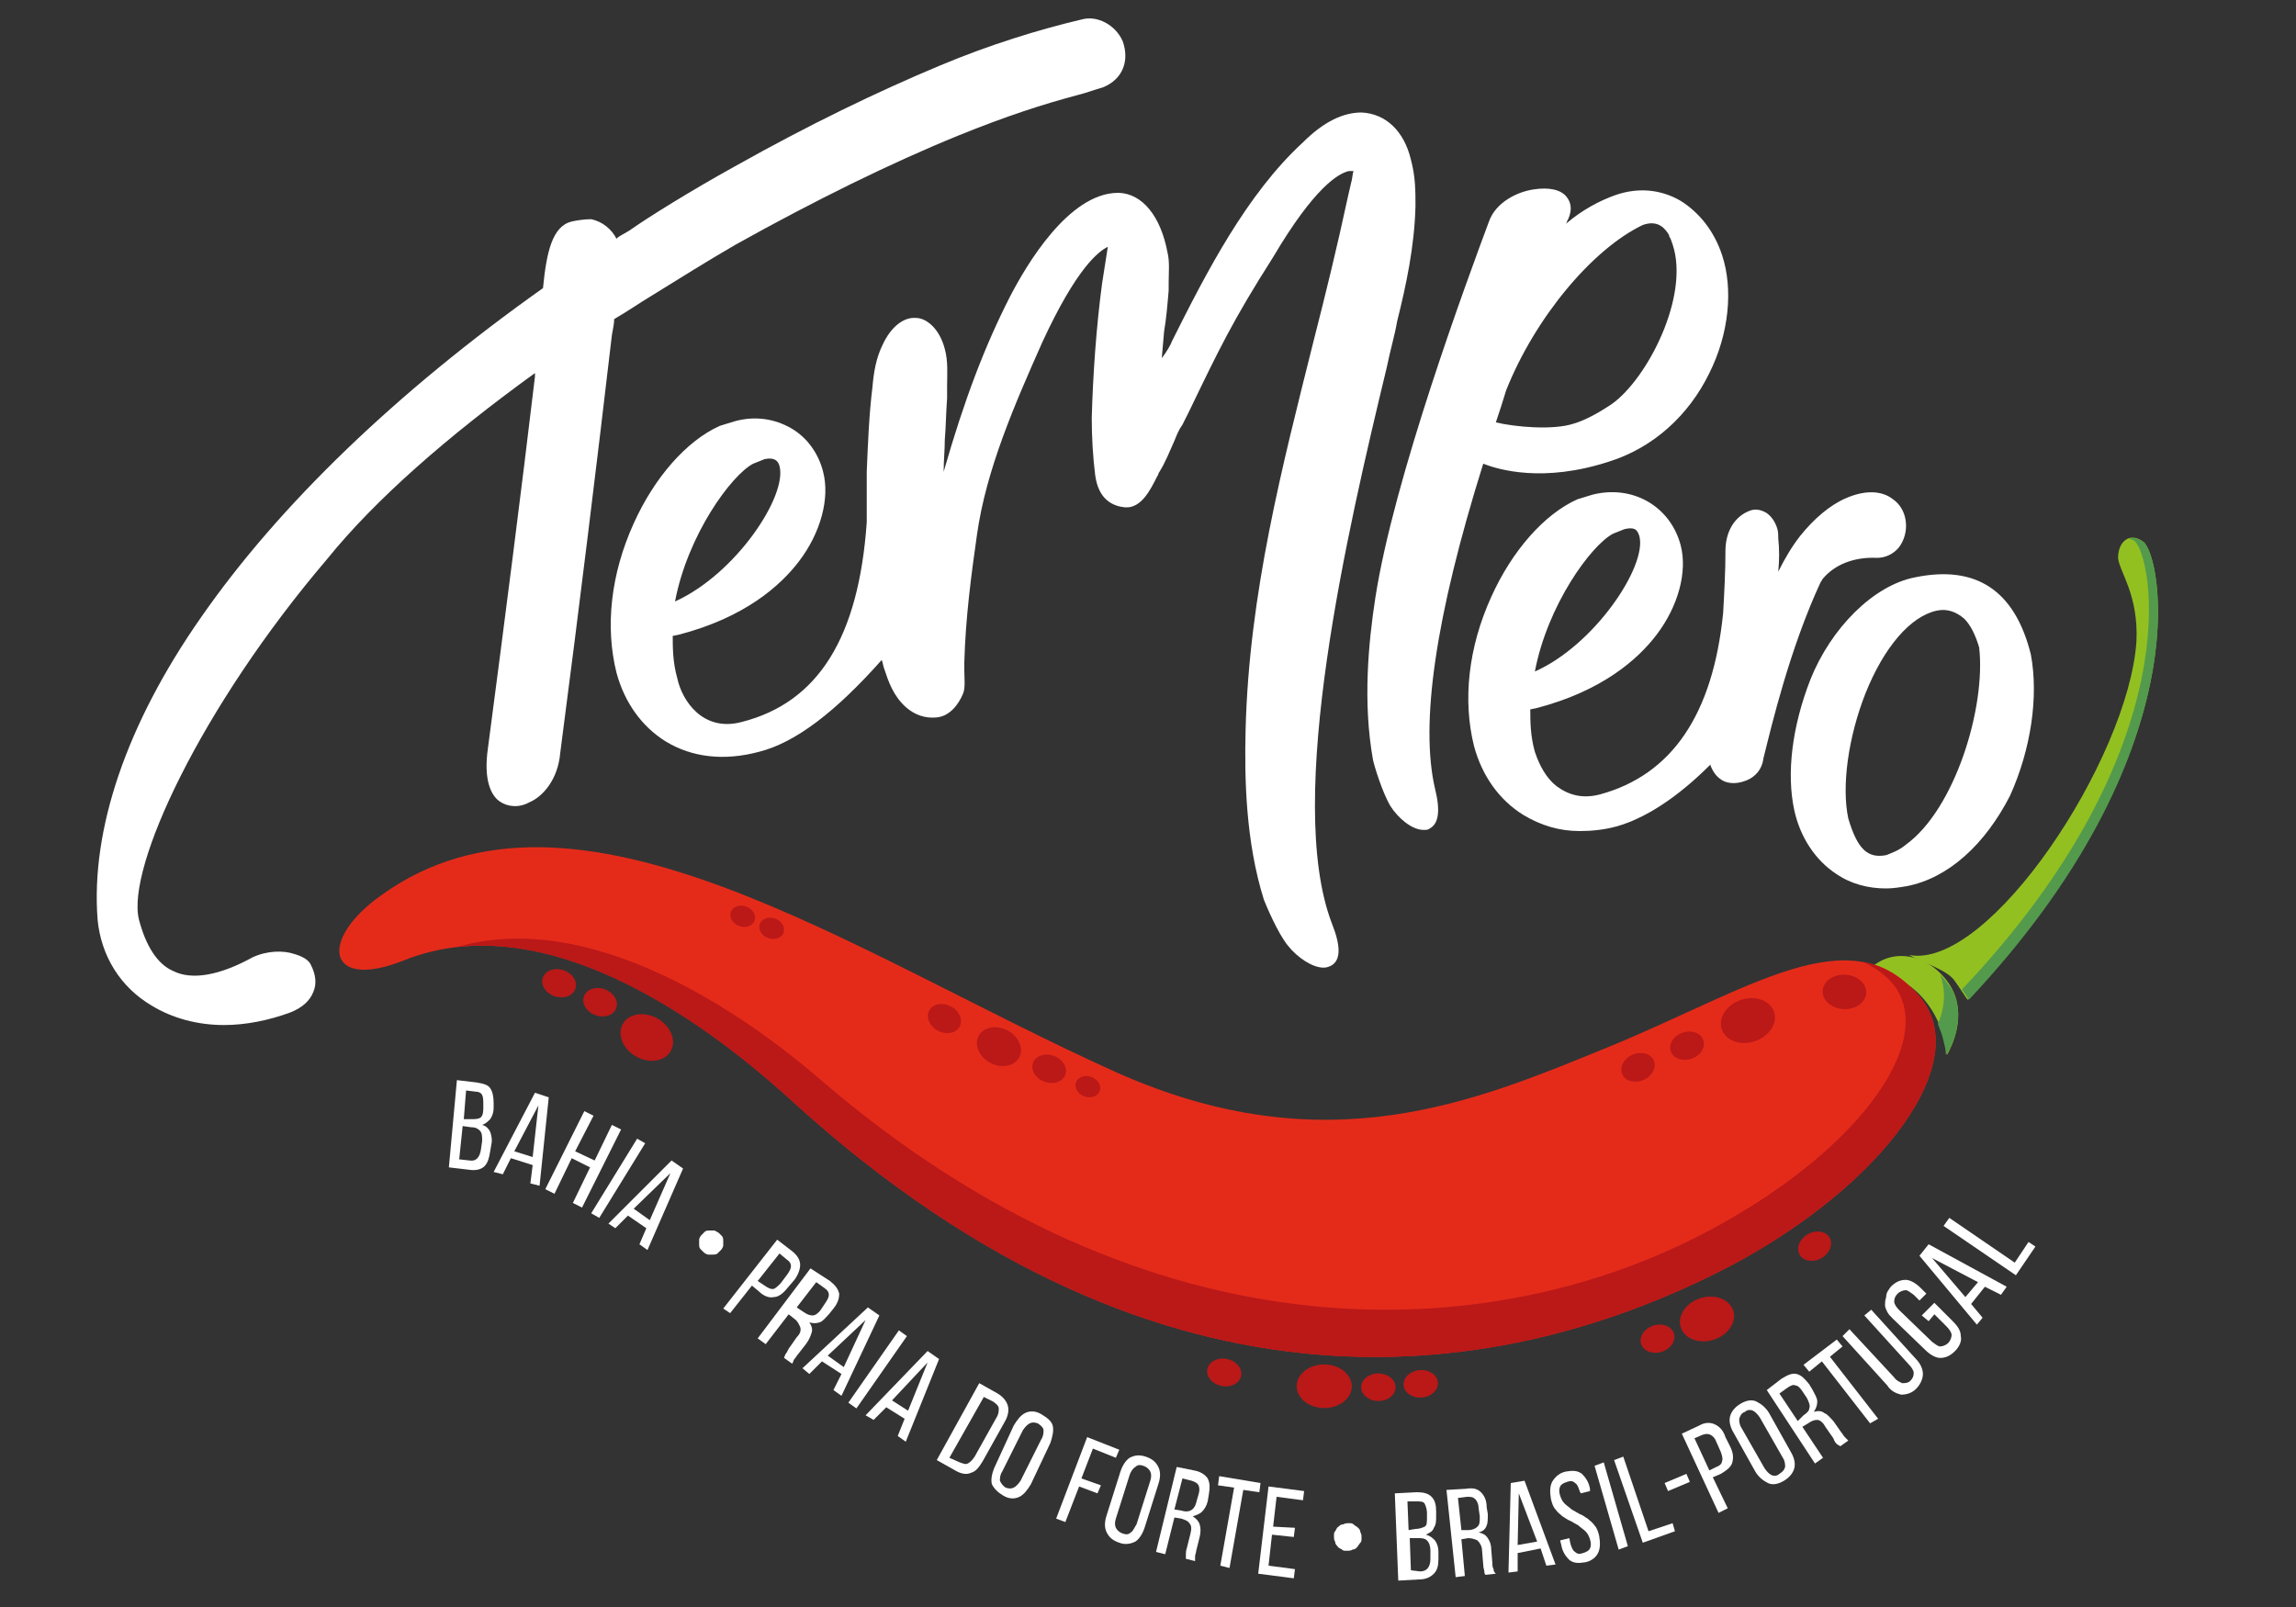 <?xml version="1.0" encoding="utf-8"?>
<!-- Generator: Adobe Illustrator 26.4.1, SVG Export Plug-In . SVG Version: 6.00 Build 0)  -->
<svg version="1.1" id="Camada_1" xmlns="http://www.w3.org/2000/svg" xmlns:xlink="http://www.w3.org/1999/xlink" x="0px" y="0px"
	 viewBox="0 0 200 140" style="enable-background:new 0 0 200 140;" xml:space="preserve">
<rect x="0" y="0" width="200" height="140" fill="#333333" stroke="none"/>
<style type="text/css">
	.st0{fill:#E6431C;}
	.st1{fill:#FFFFFF;}
	.st2{fill:#93C021;}
	.st3{fill:#539A4D;}
	.st4{fill:#E42B1A;}
	.st5{fill:#BB1818;}
</style>
<path class="st0" d="M84,100"/>
<g>
	<path class="st1" d="M53.5,27.8c1.2-0.7,2.2-1.4,3.2-2c2.6-1.6,4.8-3,7.4-4.5c6.8-3.8,13.5-7.1,19.4-9.5c4.2-1.7,7.3-2.7,10.3-3.5
		c0.8-0.2,1.6-0.5,2.3-0.7l0,0c1.7-0.7,2.3-2.3,1.7-4l0,0c-0.6-1.4-2.2-2.3-3.6-1.9c-3.8,0.9-8,2.2-12.3,4
		c-5.5,2.3-11.5,5.2-17.9,8.8c-3.8,2.1-7.5,4.4-9.2,5.6c-0.5,0.3-0.9,0.5-1,0.6l0,0l-0.1,0.1c-0.4-0.8-1.2-1.5-2.2-1.7l-0.1,0
		c-0.5,0-1.2,0.1-1.6,0.2c-1.7,0.4-2.2,2.7-2.5,5.8c-12.7,9-23,18.9-29.8,28.7C11,63.1,7.9,72.3,8.5,80.1c0.3,3.2,2,5.9,4.7,7.5
		c1.8,1.1,4,1.7,6.3,1.7c1.9,0,3.9-0.4,5.8-1.1c1-0.4,1.7-1,2-1.8c0.3-0.7,0.2-1.5-0.2-2.3c-0.2-0.5-0.8-0.8-1.5-1
		c-0.9-0.3-2.3-0.3-3.6,0.3c-2.9,1.6-5.3,2-6.9,1.2c-1.4-0.6-2.4-2.2-3-4.5c-1.1-4.5,5.4-18.5,16.4-31.4C32.7,43.5,39,38,46.6,32.5
		c0,0.1,0,0.2,0,0.3c-1.2,10.1-2.6,21-4.1,32.4c-0.4,2.8,0.3,4.1,1,4.6c0.7,0.5,1.7,0.6,2.6,0.1c1.2-0.5,2.5-2,2.7-4.3
		c1.7-13,3.2-25.3,4.5-36.4C53.4,28.6,53.5,28.2,53.5,27.8z"/>
	<path class="st1" d="M158.6,50.7c0.1-0.1,0.1-0.2,0.2-0.3c1-1.2,2.7-1.9,4.7-1.8l0,0c0.7,0,1.4-0.3,1.9-0.9c1-1.3,0.8-3.3-0.5-4.2
		c-1-0.8-2.5-0.8-4.1-0.1c-1.4,0.6-2.8,1.8-4,3.3c-0.7,0.9-1.3,1.9-1.9,3.1c0.1-1,0.1-2,0-2.9l0-0.1c0-0.2,0-0.5-0.1-0.8
		c-0.2-0.6-0.5-1-0.9-1.3c-0.5-0.3-1-0.4-1.5-0.2c-1.3,0.5-2.1,1.8-2.1,3.5c0,1.8-0.1,3.6-0.2,5.4c-0.9,8.9-4.5,14.1-10.7,15.8
		c-1.5,0.4-2.7,0.1-3.8-0.7c-0.9-0.7-1.5-1.8-1.9-3c-0.4-1.4-0.4-2.7-0.4-3.7l0.5-0.1c5.8-1.5,8.9-4.3,10.5-6.4
		c1.9-2.5,2.7-5.5,2.1-7.8c-0.9-3.4-4.2-5.3-7.7-4.4l-1.3,0.4l0,0c-2.9,1.3-5.7,4.5-7.5,8.5c-2,4.4-2.5,9-1.5,13
		c0.7,2.6,2.2,4.7,4.3,6c1.5,0.9,3.1,1.4,4.9,1.4c1,0,2.1-0.1,3.2-0.4c2.5-0.7,5.3-2.5,8.2-5.4c0,0,0,0.1,0,0.1
		c0.1,0.2,0.3,0.8,0.9,1.2c0.4,0.3,1.2,0.5,2.2,0.1c0.8-0.3,1.4-1,1.5-1.9l0.1-0.4C154.3,63.3,155.9,56.5,158.6,50.7L158.6,50.7z
		 M133.7,58.5c1.1-5.8,4.9-11,6.8-12l1-0.4c0.4-0.1,0.7-0.1,0.9,0c0.2,0.1,0.3,0.3,0.4,0.6C143.5,49.3,138.9,56.2,133.7,58.5z"/>
	<path class="st1" d="M176.9,57L176.9,57c-1.4-5.6-4.8-7.8-10.1-6.7c-3.6,0.7-7.3,4.4-9.1,8.9c-1.6,4.1-2.1,8.2-1.4,11.4
		c0.5,2.3,1.8,4.3,3.6,5.5c1.3,0.9,2.8,1.3,4.4,1.3c0.6,0,1.2-0.1,1.8-0.2c3.6-0.7,6.8-3.6,9-7.9C176.9,65.3,177.6,60.7,176.9,57z
		 M166,73.6L166,73.6c-0.6,0.5-1.2,0.7-1.7,0.9c-1.6,0.3-2.5-0.5-3.3-3.2c-0.6-2.8,0-7.1,1.5-10.9c1.6-4,3.9-6.7,6.2-7.2
		c0.9-0.2,1.7,0.1,2.4,0.7c0.6,0.6,1,1.5,1.3,2.5C173,61.6,170.3,70.5,166,73.6z"/>
	<path class="st1" d="M120.8,32c0.3-1.5,0.7-2.8,0.9-4c0.8-3.2,1.5-6.5,1.6-10c0-1.4,0-2.6-0.4-4.1c-0.6-2.5-2.2-4-4.3-4.1
		c-1.6,0-3.3,0.8-5.1,2.6c-4.9,4.5-8.4,11.3-11.4,17.3c-0.1,0.3-0.5,1-0.9,1.5l0.2-2.3c0.2-1.2,0.3-2.4,0.4-3.6c0-0.2,0-0.4,0-0.7
		c0-0.8,0.1-1.8-0.1-2.6c-0.6-3.2-2.2-5.1-4.2-5.2c0,0-0.1,0-0.1,0c-4.3,0-8,6.3-9.4,9c-2.2,4.3-4,9-5.8,15.3c0-1,0.1-1.9,0.1-2.8
		c0.1-1.2,0.1-2.3,0.2-3.6l0-1.1c0-1,0.1-2.1-0.2-3.2c-0.5-1.9-1.7-2.7-2.5-2.7c-1.1-0.1-2.2,0.8-2.9,2.3c-0.6,1.2-0.8,2.5-0.9,3.7
		c-0.3,2.4-0.4,5-0.5,7.4c0,1.4,0,2.9,0,4.4c-0.7,10-4.2,15.7-10.9,17.4c-3.4,0.9-5.2-1.9-5.6-3.8c-0.4-1.4-0.4-2.7-0.4-3.7l0.5-0.1
		c5.8-1.5,8.9-4.3,10.5-6.4c1.9-2.5,2.7-5.5,2.1-7.8c-0.4-1.6-1.4-3-2.8-3.8c-1.4-0.8-3.1-1.1-4.9-0.6l-1.3,0.4l0,0
		c-2.9,1.3-5.7,4.5-7.5,8.5c-2,4.4-2.5,9-1.5,13c0.7,2.6,2.2,4.7,4.3,6c2.3,1.4,5.1,1.7,8.1,0.9c3.2-0.8,6.7-3.5,10.7-8
		c0.1,0.2,0.1,0.4,0.2,0.7c0.4,1.2,0.8,2.4,1.9,3.4c0.8,0.7,1.7,1,2.7,0.9c1.1-0.1,1.9-1.1,2.3-2.1l0,0c0.2-0.5,0.1-1.3,0.1-2
		c0-0.3,0-0.5,0-0.7c0.1-3.8,0.6-7.6,1.1-11.1c0.8-5.7,3.3-11.4,5.7-16.8c3-6.5,4.9-7.9,5.7-8.3L96,24.7c-0.5,3.7-0.8,8-0.9,11.7
		c0,1.7,0.1,3.4,0.3,5c0.3,2.2,1.6,2.7,2.6,2.8c1.4,0.1,2.2-1.5,2.8-2.7c0.1-0.1,0.1-0.3,0.2-0.4c0.5-0.8,0.9-1.8,1.3-2.7
		c0.2-0.5,0.4-1,0.7-1.4l0.6-1.2c2.6-5.4,3.8-7.9,7.3-13.4c3.6-6.1,5.7-7.3,6.6-7.5c0.2,0,0.3,0,0.4,0c-0.1,0.3-0.1,0.7-0.2,1
		c-0.1,0.4-0.2,0.9-0.3,1.3c-0.9,4.2-1.9,8.3-3,12.6c-2.7,10.8-5.6,21.9-5.9,33.8c-0.1,4.2,0,9.7,1.6,14.8l0,0
		c0.2,0.5,1.2,2.9,2.1,4c0.8,1,2.1,1.9,3.1,1.9c0.3,0,0.5-0.1,0.7-0.2c0.8-0.5,0.8-1.7,0-3.7C111.9,69.6,117.4,46.1,120.8,32z
		 M58.8,52.4c1.1-5.8,4.9-11,6.8-12l1-0.4c0.9-0.2,1.2,0.2,1.3,0.6C68.6,43.2,64.1,50,58.8,52.4z"/>
	<path class="st1" d="M129.2,40.4c1.3,0.5,5.2,1.7,11-0.2c3.8-1.2,6.9-4,8.7-7.7c1.7-3.4,2.1-7.3,1.1-10.3c-0.7-2.1-2-3.7-3.6-4.7
		c-1.7-1-3.7-1.2-5.7-0.5c-1.4,0.5-2.9,1.3-4.3,2.5c0.1-0.1,0.1-0.3,0.2-0.4c0.4-0.9,0.2-1.5-0.1-1.9c-0.5-0.7-1.6-0.9-2.9-0.7
		c-1.4,0.2-3.3,1.1-3.9,2.8c-1.9,5.1-8.3,22.4-9.9,32.8c-0.6,3.9-1.1,9.1-0.2,14.1l0,0c0.1,0.5,0.8,2.8,1.5,4
		c0.7,1.1,1.9,2.1,2.9,2.1c0.2,0,0.4,0,0.5-0.1c0.8-0.4,1-1.5,0.5-3.5C123.7,63.1,125,53.8,129.2,40.4z M130.3,36.8
		c0.3-0.9,0.6-1.8,0.9-2.8c2.5-6.3,7.5-12.3,11.9-14.4c1.4-0.5,2,0.4,2.3,0.9l0,0.1c0.1,0.1,0.2,0.4,0.3,0.7
		c1.5,4.5-2.2,11.7-5.3,13.9c-1.2,0.8-2.3,1.4-3.3,1.7C135.3,37.5,132,37.2,130.3,36.8z"/>
</g>
<g>
	<path class="st2" d="M163,84.3c0.9,0.2,1.8,0.6,2.6,1.1c1.9,1.1,3.2,2.9,3.8,5.3c0.1,0.4,0.2,0.8,0.2,1.2c0.4-0.7,1.8-3.5,0.3-6
		C168.3,83.3,165.1,82.4,163,84.3z"/>
	<path class="st3" d="M169.9,86c-0.3-0.4-0.6-0.8-0.9-1.1c0.6,1.6,0.3,3.2-0.2,4.3c0.2,0.5,0.4,1,0.5,1.5c0.1,0.4,0.2,0.8,0.2,1.2
		C170,91.3,171.4,88.4,169.9,86z"/>
	<path class="st2" d="M186.7,47.2c-1.2-0.9-2.2,0-2.2,1.4c0.1,1.2,1.8,3.2,1.6,7.3c-0.7,10.2-12.8,28.6-19.8,27.3
		c1,0.6,3.4,1.3,4,2.3c0.1,0.1,1,1.5,1.1,1.6C191.8,65.5,188.3,48.4,186.7,47.2z"/>
	<path class="st3" d="M186.7,47.2c-0.5-0.3-0.9-0.4-1.2-0.3c0.1,0.1,0.2,0.1,0.4,0.2c1.6,1.2,5.1,17.9-15,39.1
		c0.3,0.4,0.6,0.9,0.6,0.9C191.8,65.5,188.3,48.4,186.7,47.2z"/>
	<path class="st4" d="M139.9,91.3c-11.3,4.6-24.4,10.3-42.7,2.1C74.3,83.1,50.1,65.8,33.2,78c-5.5,3.9-4.7,8.3,1.9,5.7
		c13.8-5.6,29.5,8.2,34.1,12.4c32.4,29.4,62.1,24.3,81.5,14.2c13.4-7.1,21.3-17.9,16.5-23.5C161.2,79.7,152.4,86.2,139.9,91.3z"/>
	<path class="st5" d="M167.2,86.8c-1.5-1.7-3.1-2.7-4.9-3c1,0.5,2,1.1,2.8,2.2c3.5,5-3.5,14.5-16.4,21.3
		C130,117.2,100.4,119,71.4,94C67,90.2,52.6,78.8,39.8,82.5c12.5-1.4,25.3,9.9,29.4,13.6c32.4,29.4,62.1,24.3,81.5,14.2
		C164.1,103.2,172,92.4,167.2,86.8z"/>
	<ellipse transform="matrix(0.954 -0.299 0.299 0.954 -27.552 49.659)" class="st5" cx="148.7" cy="115" rx="2.4" ry="1.9"/>
	
		<ellipse transform="matrix(6.402102e-03 -1 1 6.402102e-03 -6.188 235.395)" class="st5" cx="115.4" cy="120.8" rx="1.9" ry="2.4"/>
	<ellipse transform="matrix(0.491 -0.871 0.871 0.491 -50.043 95.036)" class="st5" cx="56.3" cy="90.4" rx="1.9" ry="2.4"/>
	<ellipse transform="matrix(0.954 -0.299 0.299 0.954 -28.268 48.471)" class="st5" cx="144.4" cy="116.7" rx="1.5" ry="1.2"/>
	
		<ellipse transform="matrix(0.87 -0.493 0.493 0.87 -32.972 92.114)" class="st5" cx="158.1" cy="108.5" rx="1.5" ry="1.2"/>
	
		<ellipse transform="matrix(6.402102e-03 -1 1 6.402102e-03 -1.502 240.18)" class="st5" cx="120.1" cy="120.8" rx="1.2" ry="1.5"/>
	
		<ellipse transform="matrix(0.996 -8.518771e-02 8.518771e-02 0.996 -9.82 10.985)" class="st5" cx="123.8" cy="120.6" rx="1.5" ry="1.2"/>
	
		<ellipse transform="matrix(0.199 -0.98 0.98 0.199 -31.78 200.234)" class="st5" cx="106.6" cy="119.6" rx="1.2" ry="1.5"/>
	<ellipse transform="matrix(0.949 -0.316 0.316 0.949 -20.271 52.639)" class="st5" cx="152.2" cy="88.9" rx="2.4" ry="1.9"/>
	<ellipse transform="matrix(0.949 -0.316 0.316 0.949 -21.241 51.067)" class="st5" cx="146.9" cy="91.1" rx="1.5" ry="1.2"/>
	<ellipse transform="matrix(0.916 -0.401 0.401 0.916 -25.281 65.111)" class="st5" cx="142.7" cy="92.9" rx="1.5" ry="1.2"/>
	<ellipse transform="matrix(0.461 -0.887 0.887 0.461 -34.032 126.397)" class="st5" cx="87.1" cy="91.2" rx="1.6" ry="2"/>
	<ellipse transform="matrix(0.35 -0.937 0.937 0.35 -27.834 146.17)" class="st5" cx="91.4" cy="93.1" rx="1.2" ry="1.5"/>
	<ellipse transform="matrix(0.461 -0.887 0.887 0.461 -34.35 120.845)" class="st5" cx="82.3" cy="88.7" rx="1.2" ry="1.5"/>
	<ellipse transform="matrix(0.35 -0.937 0.937 0.35 -32.688 112.426)" class="st5" cx="64.6" cy="79.8" rx="0.9" ry="1.1"/>
	<ellipse transform="matrix(0.35 -0.937 0.937 0.35 -32.012 115.562)" class="st5" cx="67.2" cy="80.8" rx="0.9" ry="1.1"/>
	<ellipse transform="matrix(0.35 -0.937 0.937 0.35 -27.117 150.259)" class="st5" cx="94.7" cy="94.7" rx="0.9" ry="1.1"/>
	
		<ellipse transform="matrix(4.787619e-02 -0.999 0.999 4.787619e-02 66.664 242.717)" class="st5" cx="160.6" cy="86.4" rx="1.5" ry="1.9"/>
	<ellipse transform="matrix(0.313 -0.95 0.95 0.313 -47.957 105.099)" class="st5" cx="48.7" cy="85.7" rx="1.2" ry="1.5"/>
	<ellipse transform="matrix(0.35 -0.937 0.937 0.35 -47.797 105.669)" class="st5" cx="52.2" cy="87.3" rx="1.2" ry="1.5"/>
</g>
<g>
	<path class="st1" d="M41.5,94.3c0.6,0.1,1,0.2,1.2,0.5c0.2,0.3,0.3,0.7,0.3,1.3l0,0.4c0,0.4-0.1,0.7-0.3,1
		c-0.2,0.2-0.4,0.4-0.7,0.5c0.4,0.1,0.6,0.4,0.7,0.6c0.1,0.3,0.2,0.7,0.1,1.1l-0.1,0.6c-0.1,0.6-0.2,1-0.5,1.3
		c-0.3,0.3-0.8,0.4-1.4,0.3l-1.7-0.2l0.7-7.6L41.5,94.3z M40.9,101.1c0.6,0.1,0.9-0.3,1-1l0.1-0.7c0-0.4,0-0.7-0.2-0.9
		c-0.2-0.2-0.4-0.3-0.8-0.3l-0.7-0.1L40,101L40.9,101.1z M41,97.5c0.3,0,0.6,0,0.8-0.1c0.2-0.1,0.3-0.4,0.3-0.8l0-0.4
		c0-0.3,0-0.6-0.1-0.8c-0.1-0.2-0.3-0.3-0.6-0.3L40.6,95l-0.2,2.5L41,97.5z"/>
	<path class="st1" d="M44.5,100.9l-0.7,1.4l-0.8-0.2l3.6-6.9l1.2,0.4l-0.8,7.7l-0.8-0.2l0.2-1.6L44.5,100.9z M44.8,100.3l1.6,0.5
		l0.5-4.5L44.8,100.3z"/>
	<path class="st1" d="M49.8,100.9l-1.5,3.1l-0.8-0.4l3.4-6.8l0.8,0.4l-1.6,3.1l1.7,0.8l1.5-3.1l0.8,0.4l-3.4,6.8l-0.8-0.4l1.5-3.1
		L49.8,100.9z"/>
	<path class="st1" d="M56.2,99.6l-4,6.5l-0.7-0.4l4-6.5L56.2,99.6z"/>
	<path class="st1" d="M54.7,105.9l-1.1,1.1l-0.6-0.4l5.5-5.5l1,0.7l-3.1,7.1l-0.7-0.5l0.6-1.4L54.7,105.9z M55.2,105.3l1.4,1
		l1.8-4.1L55.2,105.3z"/>
	<path class="st1" d="M62.6,107.4c0.1,0.1,0.2,0.2,0.3,0.3c0.1,0.1,0.1,0.3,0.1,0.4c0,0.1,0,0.3,0,0.4c0,0.1-0.1,0.3-0.2,0.4
		s-0.2,0.2-0.3,0.3c-0.1,0.1-0.3,0.1-0.4,0.1c-0.1,0-0.3,0-0.4,0c-0.1,0-0.3-0.1-0.4-0.2c-0.1-0.1-0.2-0.2-0.3-0.3
		c-0.1-0.1-0.1-0.3-0.1-0.4c0-0.1,0-0.3,0-0.4c0-0.1,0.1-0.3,0.2-0.4c0.1-0.1,0.2-0.2,0.3-0.3c0.1-0.1,0.3-0.1,0.4-0.1
		c0.1,0,0.3,0,0.4,0C62.3,107.2,62.4,107.3,62.6,107.4z"/>
	<path class="st1" d="M69,109c0.5,0.4,0.7,0.8,0.7,1.2c0,0.4-0.2,0.9-0.5,1.3l-0.6,0.7c-0.4,0.5-0.8,0.8-1.2,0.8
		c-0.4,0.1-0.9-0.1-1.3-0.5l-0.6-0.5l-1.9,2.4L63,114l4.7-6L69,109z M66.6,112c0.3,0.2,0.5,0.3,0.7,0.3c0.2,0,0.4-0.2,0.7-0.5
		l0.6-0.8c0.2-0.3,0.3-0.5,0.3-0.7c0-0.2-0.1-0.4-0.4-0.6l-0.6-0.5l-1.9,2.4L66.6,112z"/>
	<path class="st1" d="M72.3,111.6c0.5,0.4,0.7,0.7,0.8,1.1c0,0.4-0.1,0.8-0.5,1.3l-0.4,0.5c-0.3,0.3-0.5,0.6-0.8,0.7
		c-0.3,0.1-0.6,0.1-0.9,0c0.2,0.3,0.3,0.6,0.2,0.9c-0.1,0.3-0.2,0.6-0.5,1l-0.7,0.9c-0.1,0.1-0.2,0.3-0.3,0.4
		c-0.1,0.1-0.1,0.3-0.2,0.4l-0.7-0.5c0-0.1,0.1-0.2,0.1-0.3c0.1-0.1,0.2-0.3,0.3-0.5l0.7-1c0.3-0.3,0.4-0.6,0.3-0.9
		c-0.1-0.2-0.2-0.5-0.5-0.7l-0.5-0.4l-2,2.6l-0.7-0.5l4.6-6.1L72.3,111.6z M70,114.3c0.3,0.2,0.5,0.3,0.8,0.3c0.2,0,0.5-0.2,0.7-0.5
		l0.4-0.6c0.2-0.3,0.3-0.5,0.3-0.7c0-0.2-0.1-0.4-0.4-0.6l-0.7-0.5l-1.7,2.2L70,114.3z"/>
	<path class="st1" d="M71.6,118.6l-1.1,1.1l-0.6-0.5l5.7-5.3l1,0.7l-3.3,7l-0.7-0.5l0.7-1.4L71.6,118.6z M72.1,118.1l1.4,1l1.9-4.1
		L72.1,118.1z"/>
	<path class="st1" d="M79,116.4l-4.4,6.3l-0.7-0.5l4.4-6.3L79,116.4z"/>
	<path class="st1" d="M77.2,122.6l-1.1,1.1l-0.7-0.4l5.4-5.6l1,0.7l-2.9,7.2l-0.7-0.5l0.6-1.5L77.2,122.6z M77.7,122l1.4,0.9
		l1.7-4.2L77.7,122z"/>
	<path class="st1" d="M86.9,121.4c0.5,0.3,0.8,0.7,0.9,1.1c0.1,0.4,0,0.9-0.3,1.4l-1.9,3.4c-0.3,0.5-0.6,0.9-1,1
		c-0.4,0.2-0.9,0.1-1.4-0.2l-1.6-0.9l3.7-6.7L86.9,121.4z M83.6,127.4c0.3,0.1,0.5,0.2,0.7,0.1c0.2-0.1,0.4-0.3,0.6-0.6l1.9-3.4
		c0.2-0.3,0.2-0.6,0.2-0.8s-0.2-0.4-0.5-0.6l-0.8-0.4l-3,5.3L83.6,127.4z"/>
	<path class="st1" d="M88.3,124.2c0.3-0.5,0.6-0.9,1-1.1c0.4-0.2,0.9-0.2,1.4,0.1c0.5,0.3,0.9,0.6,1,1c0.1,0.4,0,0.9-0.2,1.5
		l-1.7,3.6c-0.3,0.5-0.6,0.9-1,1.1c-0.4,0.2-0.9,0.2-1.4-0.1c-0.5-0.3-0.8-0.6-1-1c-0.1-0.4,0-0.9,0.2-1.4L88.3,124.2z M87.3,128.2
		c-0.2,0.3-0.2,0.6-0.2,0.8c0.1,0.2,0.2,0.4,0.5,0.6c0.3,0.1,0.5,0.1,0.7,0c0.2-0.1,0.4-0.3,0.6-0.6l1.8-3.6
		c0.2-0.3,0.2-0.6,0.2-0.8c0-0.2-0.2-0.4-0.5-0.6c-0.3-0.1-0.5-0.1-0.7,0c-0.2,0.1-0.4,0.3-0.6,0.6L87.3,128.2z"/>
	<path class="st1" d="M95.9,129.4l-0.3,0.7l-1.6-0.6l-1.2,3.1l-0.8-0.3l2.7-7.1l2.8,1.1l-0.3,0.7l-2-0.8l-1,2.6L95.9,129.4z"/>
	<path class="st1" d="M97.6,128.2c0.2-0.6,0.5-1,0.8-1.2c0.4-0.2,0.8-0.3,1.4-0.1c0.6,0.2,0.9,0.5,1.1,0.9c0.2,0.4,0.2,0.9,0,1.5
		l-1.2,3.8c-0.2,0.6-0.5,1-0.8,1.2c-0.4,0.2-0.9,0.3-1.4,0.1c-0.6-0.2-0.9-0.5-1.1-0.9c-0.2-0.4-0.2-0.9,0-1.5L97.6,128.2z
		 M97.2,132.3c-0.1,0.3-0.1,0.6,0,0.8c0.1,0.2,0.3,0.4,0.6,0.5c0.3,0.1,0.5,0.1,0.7-0.1c0.2-0.1,0.3-0.4,0.5-0.7l1.2-3.8
		c0.1-0.3,0.1-0.6,0-0.8c-0.1-0.2-0.3-0.4-0.6-0.5c-0.3-0.1-0.5-0.1-0.7,0.1c-0.2,0.1-0.4,0.4-0.5,0.7L97.2,132.3z"/>
	<path class="st1" d="M104,128.1c0.6,0.1,1,0.4,1.2,0.7c0.2,0.4,0.2,0.8,0.1,1.4l-0.1,0.6c-0.1,0.4-0.3,0.7-0.5,0.9
		s-0.5,0.3-0.8,0.4c0.3,0.2,0.5,0.4,0.6,0.7c0.1,0.3,0.1,0.7,0,1.1l-0.3,1.2c0,0.2-0.1,0.3-0.1,0.5c0,0.2,0,0.3,0,0.4l-0.8-0.2
		c0-0.1,0-0.2,0-0.4c0-0.1,0-0.3,0.1-0.6l0.3-1.2c0.1-0.4,0.1-0.7-0.1-0.9c-0.1-0.2-0.4-0.3-0.7-0.4l-0.6-0.1l-0.8,3.2l-0.8-0.2
		l1.8-7.4L104,128.1z M102.9,131.6c0.3,0.1,0.6,0.1,0.8,0c0.2-0.1,0.4-0.3,0.5-0.7l0.2-0.7c0.1-0.3,0.1-0.6,0-0.8s-0.3-0.3-0.6-0.4
		l-0.8-0.2l-0.7,2.7L102.9,131.6z"/>
	<path class="st1" d="M106.3,136.4l1.2-6.8l-1.4-0.2l0.1-0.8l3.6,0.6l-0.1,0.8l-1.4-0.2l-1.2,6.8L106.3,136.4z"/>
	<path class="st1" d="M112.8,133.1l-0.1,0.8l-1.9-0.2l-0.3,2.7l2.3,0.3l-0.1,0.8l-3.1-0.4l0.9-7.6l3.1,0.4l-0.1,0.8l-2.3-0.3
		l-0.3,2.6L112.8,133.1z"/>
	<path class="st1" d="M117.5,132.7c0.2,0,0.3,0,0.4,0.1c0.1,0.1,0.3,0.2,0.4,0.3c0.1,0.1,0.2,0.2,0.2,0.4c0.1,0.1,0.1,0.3,0.1,0.5
		c0,0.2,0,0.3-0.1,0.4c-0.1,0.1-0.2,0.3-0.3,0.4c-0.1,0.1-0.2,0.2-0.4,0.2c-0.1,0.1-0.3,0.1-0.5,0.1c-0.2,0-0.3,0-0.4-0.1
		c-0.1-0.1-0.3-0.1-0.4-0.3c-0.1-0.1-0.2-0.2-0.2-0.4c-0.1-0.1-0.1-0.3-0.1-0.5c0-0.2,0-0.3,0.1-0.4c0.1-0.1,0.1-0.3,0.3-0.4
		c0.1-0.1,0.2-0.2,0.4-0.2C117.2,132.7,117.3,132.7,117.5,132.7z"/>
	<path class="st1" d="M123.4,130c0.6,0,1,0.1,1.3,0.4c0.3,0.3,0.4,0.7,0.4,1.3l0,0.4c0,0.4,0,0.7-0.2,1c-0.1,0.3-0.3,0.4-0.7,0.6
		c0.4,0.1,0.6,0.3,0.8,0.5c0.2,0.3,0.3,0.6,0.3,1l0,0.6c0,0.6-0.1,1-0.4,1.3c-0.3,0.3-0.7,0.5-1.3,0.5l-1.8,0.1l-0.3-7.6L123.4,130z
		 M123.3,133.2c0.3,0,0.6-0.1,0.8-0.2c0.2-0.1,0.2-0.4,0.2-0.8l0-0.4c0-0.3-0.1-0.6-0.2-0.8c-0.1-0.2-0.4-0.2-0.7-0.2l-0.8,0
		l0.1,2.5L123.3,133.2z M123.7,136.9c0.6,0,0.9-0.4,0.9-1.1l0-0.7c0-0.4-0.1-0.7-0.3-0.9c-0.2-0.2-0.5-0.2-0.8-0.2l-0.7,0l0.1,2.8
		L123.7,136.9z"/>
	<path class="st1" d="M127.7,129.7c0.6-0.1,1,0,1.3,0.3c0.3,0.3,0.5,0.7,0.5,1.3l0.1,0.6c0,0.4,0,0.8-0.1,1
		c-0.1,0.3-0.3,0.5-0.7,0.6c0.4,0.1,0.6,0.2,0.8,0.5s0.3,0.6,0.3,1l0.1,1.2c0,0.2,0,0.3,0.1,0.5c0,0.2,0.1,0.3,0.2,0.4l-0.9,0.1
		c-0.1-0.1-0.1-0.2-0.1-0.3c0-0.1-0.1-0.3-0.1-0.6l-0.1-1.2c0-0.4-0.2-0.7-0.4-0.9c-0.2-0.1-0.5-0.2-0.8-0.2l-0.6,0.1l0.3,3.2
		l-0.8,0.1l-0.8-7.6L127.7,129.7z M127.9,133.3c0.3,0,0.6-0.1,0.8-0.3s0.2-0.4,0.2-0.9l-0.1-0.7c0-0.3-0.1-0.6-0.3-0.8
		c-0.2-0.2-0.4-0.2-0.7-0.2l-0.8,0.1l0.3,2.8L127.9,133.3z"/>
	<path class="st1" d="M132.2,135.3l0,1.6l-0.8,0.1l0.2-7.8l1.2-0.2l2.7,7.3l-0.8,0.1l-0.5-1.5L132.2,135.3z M132.2,134.6l1.7-0.3
		l-1.6-4.2L132.2,134.6z"/>
	<path class="st1" d="M136.4,128.2c0.6-0.1,1-0.1,1.4,0.2c0.3,0.3,0.6,0.7,0.7,1.3l0,0.2l-0.8,0.2l-0.1-0.2
		c-0.1-0.3-0.2-0.6-0.4-0.7c-0.2-0.2-0.4-0.2-0.7-0.1s-0.5,0.2-0.6,0.4s-0.1,0.5,0,0.8c0.1,0.3,0.2,0.5,0.4,0.7
		c0.2,0.2,0.4,0.3,0.6,0.5c0.2,0.1,0.5,0.3,0.7,0.4c0.3,0.1,0.5,0.3,0.7,0.4c0.2,0.2,0.4,0.3,0.6,0.6c0.2,0.2,0.3,0.5,0.4,0.9
		c0.1,0.6,0.1,1.1-0.1,1.5c-0.2,0.4-0.6,0.7-1.1,0.8c-0.6,0.1-1,0.1-1.4-0.2c-0.3-0.3-0.6-0.7-0.7-1.3l-0.1-0.4l0.8-0.2l0.1,0.5
		c0.1,0.3,0.2,0.6,0.4,0.7c0.2,0.2,0.4,0.2,0.7,0.1c0.3-0.1,0.5-0.2,0.6-0.4s0.1-0.5,0-0.8c-0.1-0.3-0.2-0.5-0.4-0.7
		c-0.2-0.2-0.4-0.3-0.6-0.5c-0.2-0.1-0.5-0.3-0.7-0.4c-0.3-0.1-0.5-0.3-0.7-0.4c-0.2-0.2-0.4-0.3-0.6-0.6c-0.2-0.2-0.3-0.5-0.4-0.9
		c-0.1-0.6-0.1-1.1,0.1-1.5C135.5,128.6,135.9,128.3,136.4,128.2z"/>
	<path class="st1" d="M139.7,127.4l2.1,7.3L141,135l-2.1-7.3L139.7,127.4z"/>
	<path class="st1" d="M143.1,134.4l-2.5-7.2l0.8-0.3l2.2,6.5l2.1-0.7l0.2,0.7L143.1,134.4z"/>
	<path class="st1" d="M145,129.2l1.9-0.8l0.3,0.7l-1.9,0.8L145,129.2z"/>
	<path class="st1" d="M148,124.2c0.5-0.3,1-0.3,1.4-0.1c0.4,0.2,0.7,0.5,0.9,1.1l0.4,0.8c0.3,0.6,0.3,1,0.2,1.4
		c-0.1,0.4-0.5,0.7-1,1l-0.7,0.3l1.3,2.7l-0.8,0.4l-3.2-6.9L148,124.2z M149.5,127.8c0.3-0.1,0.5-0.3,0.5-0.5c0.1-0.2,0-0.5-0.1-0.8
		l-0.4-0.9c-0.1-0.3-0.3-0.5-0.5-0.6c-0.2-0.1-0.4-0.1-0.7,0l-0.7,0.3l1.3,2.8L149.5,127.8z"/>
	<path class="st1" d="M151,124.8c-0.3-0.5-0.4-1-0.3-1.4c0.1-0.4,0.4-0.8,0.9-1.1c0.5-0.3,1-0.4,1.4-0.2c0.4,0.2,0.8,0.5,1.1,1
		l1.9,3.4c0.3,0.5,0.4,1,0.3,1.4c-0.1,0.4-0.4,0.8-0.9,1.1c-0.5,0.3-1,0.4-1.4,0.2c-0.4-0.2-0.8-0.5-1.1-1L151,124.8z M153.7,127.9
		c0.2,0.3,0.4,0.5,0.6,0.6c0.2,0.1,0.5,0.1,0.7-0.1c0.3-0.2,0.4-0.3,0.5-0.6c0-0.2,0-0.5-0.2-0.8l-2-3.5c-0.2-0.3-0.4-0.5-0.6-0.6
		c-0.2-0.1-0.5-0.1-0.7,0.1c-0.3,0.1-0.4,0.3-0.5,0.6c0,0.2,0,0.5,0.2,0.8L153.7,127.9z"/>
	<path class="st1" d="M155.2,120.1c0.5-0.3,0.9-0.5,1.3-0.4c0.4,0.1,0.7,0.4,1.1,0.9l0.3,0.5c0.2,0.4,0.4,0.7,0.4,1
		c0,0.3-0.1,0.6-0.3,0.9c0.3-0.1,0.7-0.1,0.9,0.1c0.3,0.1,0.5,0.4,0.8,0.7l0.7,1c0.1,0.1,0.2,0.3,0.3,0.4c0.1,0.1,0.2,0.2,0.3,0.3
		l-0.7,0.5c-0.1-0.1-0.2-0.1-0.3-0.2c-0.1-0.1-0.2-0.2-0.3-0.5l-0.7-1c-0.2-0.4-0.5-0.6-0.7-0.6c-0.3,0-0.5,0.1-0.8,0.3l-0.5,0.3
		l1.8,2.7l-0.7,0.5l-4.2-6.4L155.2,120.1z M157.1,123.3c0.3-0.2,0.5-0.4,0.5-0.6c0.1-0.2,0-0.5-0.2-0.9l-0.4-0.6
		c-0.2-0.3-0.4-0.5-0.6-0.5c-0.2-0.1-0.4,0-0.7,0.2l-0.7,0.5l1.6,2.4L157.1,123.3z"/>
	<path class="st1" d="M162.9,124l-4.2-5.4l-1.1,0.9l-0.5-0.6l2.9-2.2l0.5,0.6l-1.1,0.9l4.2,5.4L162.9,124z"/>
	<path class="st1" d="M165,120c0.2,0.3,0.5,0.4,0.7,0.5c0.2,0,0.5,0,0.7-0.2c0.2-0.2,0.3-0.4,0.3-0.7c0-0.2-0.2-0.5-0.4-0.7
		l-3.9-4.3l0.6-0.5l3.9,4.3c0.4,0.4,0.6,0.9,0.6,1.3c0,0.4-0.2,0.9-0.6,1.3c-0.4,0.4-0.9,0.5-1.3,0.5c-0.4-0.1-0.9-0.3-1.2-0.8
		l-3.9-4.3l0.6-0.6L165,120z"/>
	<path class="st1" d="M164.7,112.1c0.4-0.4,0.8-0.6,1.3-0.6c0.4,0,0.9,0.3,1.3,0.7l0.5,0.5l-0.6,0.6l-0.5-0.5
		c-0.3-0.2-0.5-0.4-0.7-0.4c-0.2,0-0.5,0.1-0.7,0.3c-0.2,0.2-0.3,0.4-0.3,0.7c0,0.2,0.2,0.5,0.4,0.7l2.9,2.8
		c0.3,0.2,0.5,0.4,0.7,0.4c0.2,0,0.5-0.1,0.7-0.3c0.2-0.2,0.3-0.5,0.3-0.7c0-0.2-0.2-0.5-0.4-0.7l-1.1-1.1l-0.5,0.6l-0.6-0.5
		l1.1-1.1l1.6,1.6c0.4,0.4,0.7,0.8,0.7,1.3c0.1,0.4-0.1,0.9-0.5,1.3c-0.4,0.4-0.8,0.6-1.3,0.6c-0.4,0-0.9-0.3-1.3-0.7l-2.8-2.7
		c-0.2-0.2-0.4-0.4-0.5-0.6c-0.1-0.2-0.2-0.4-0.2-0.6c0-0.2,0-0.4,0.1-0.7C164.3,112.6,164.5,112.4,164.7,112.1z"/>
	<path class="st1" d="M171.7,113.6l1,1.2l-0.5,0.6l-5-6l0.8-1l6.8,3.7l-0.5,0.7l-1.4-0.7L171.7,113.6z M171.2,113l1.1-1.3l-4-2.1
		L171.2,113z"/>
	<path class="st1" d="M175.6,111.1l-6.3-4.3l0.5-0.7l5.7,3.9l1.2-1.8l0.6,0.4L175.6,111.1z"/>
</g>
</svg>
